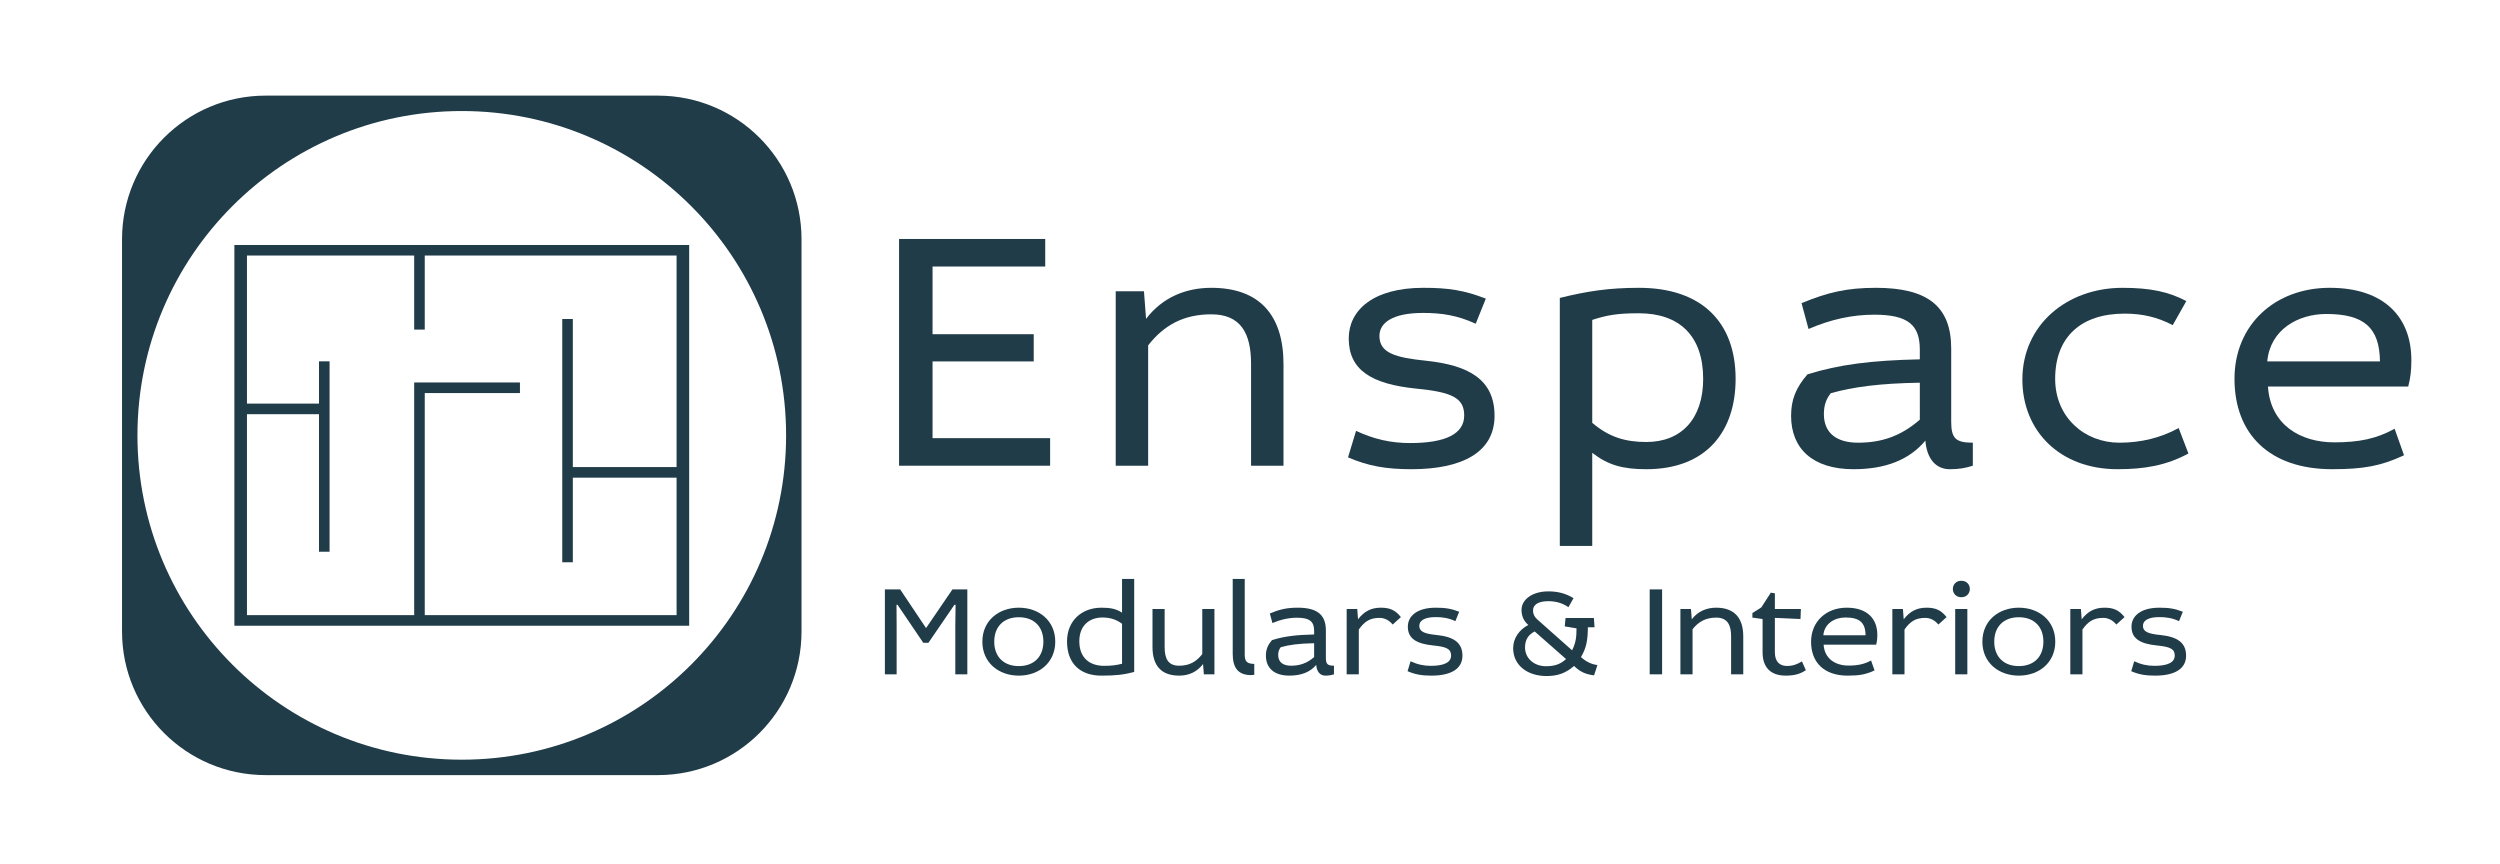 <?xml version="1.0" encoding="utf-8"?>
<!-- Generator: Adobe Illustrator 16.0.0, SVG Export Plug-In . SVG Version: 6.00 Build 0)  -->
<!DOCTYPE svg PUBLIC "-//W3C//DTD SVG 1.1//EN" "http://www.w3.org/Graphics/SVG/1.1/DTD/svg11.dtd">
<svg version="1.1" id="Layer_1" xmlns="http://www.w3.org/2000/svg" xmlns:xlink="http://www.w3.org/1999/xlink" x="0px" y="0px"
	 width="251.901px" height="87.099px" viewBox="0 0 251.901 87.099" enable-background="new 0 0 251.901 87.099"
	 xml:space="preserve">
<path fill="#203C49" d="M66.291,9.635H26.767c-7.996,0-14.471,6.475-14.471,14.471v39.524c0,7.996,6.475,14.471,14.471,14.471
	h39.524c7.996,0,14.471-6.475,14.471-14.471V24.105C80.761,16.109,74.287,9.635,66.291,9.635 M46.529,76.546
	c-18.046,0-32.679-14.633-32.679-32.679c0-18.046,14.633-32.679,32.679-32.679s32.679,14.633,32.679,32.679
	C79.208,61.914,64.575,76.546,46.529,76.546"/>
<path fill="#203C49" d="M23.616,63.05h45.826V24.685H23.616V63.05z M56.653,32.145v24.511h1.065V48.13h10.455v13.854H42.798V39.605
	h9.592v-1.066H41.733v23.445H24.884V41.736h7.258V55.59h1.066V36.407h-1.066v4.263h-7.258V25.75h16.849v7.46h1.065v-7.46h25.375
	v21.314H57.718v-14.92H56.653z"/>
<polygon fill="#203C49" points="90.59,24.079 105.317,24.079 105.317,26.855 93.964,26.855 93.964,33.675 104.158,33.675 
	104.158,36.417 93.964,36.417 93.964,44.149 105.81,44.149 105.81,46.926 90.59,46.926 "/>
<path fill="#203C49" d="M115.266,29.351l0.211,2.777c1.687-2.215,4.077-3.128,6.573-3.128c4.851,0,7.276,2.741,7.276,7.698v10.228
	h-3.269V36.663c0-3.058-1.02-4.991-4.007-4.991c-2.742,0-4.745,1.054-6.362,3.128v12.126h-3.269V29.351H115.266z"/>
<path fill="#203C49" d="M148.693,32.62c-1.827-0.843-3.409-1.089-5.307-1.089c-3.058,0-4.394,0.984-4.394,2.32
	c0,1.722,1.617,2.179,4.675,2.495c4.394,0.457,6.924,1.933,6.924,5.554c0,3.656-3.234,5.378-8.366,5.378
	c-2.566,0-4.358-0.316-6.397-1.195l0.809-2.671c1.792,0.844,3.515,1.23,5.448,1.23c3.621,0,5.448-0.949,5.448-2.776
	c0-1.758-1.195-2.355-4.815-2.707c-4.569-0.457-6.819-1.898-6.819-5.062c0-2.812,2.425-5.097,7.521-5.097
	c2.531,0,4.113,0.246,6.292,1.09L148.693,32.62z"/>
<path fill="#203C49" d="M157.166,30.02c2.707-0.668,4.886-1.02,7.979-1.02c6.292,0,9.736,3.444,9.736,9.174
	c0,5.307-2.952,9.104-8.998,9.104c-2.39,0-3.867-0.422-5.448-1.652v9.385h-3.269V30.02z M160.435,42.603
	c1.687,1.441,3.339,1.933,5.448,1.933c3.55,0,5.729-2.354,5.729-6.362c0-4.358-2.425-6.608-6.467-6.608
	c-2.144,0-3.199,0.176-4.71,0.668V42.603z"/>
<path fill="#203C49" d="M181.525,30.546c2.636-1.09,4.569-1.546,7.487-1.546c5.167,0,7.592,1.828,7.592,6.116v7.346
	c0,1.688,0.422,2.144,2.179,2.144v2.32c-0.773,0.246-1.406,0.352-2.32,0.352c-1.441,0-2.32-1.09-2.46-2.882
	c-1.617,1.933-4.007,2.882-7.24,2.882c-4.113,0-6.292-2.074-6.292-5.377c0-1.582,0.457-2.812,1.652-4.183
	c3.164-0.984,6.397-1.406,11.318-1.511v-0.984c0-2.425-1.125-3.515-4.57-3.515c-2.214,0-4.358,0.457-6.643,1.441L181.525,30.546z
	 M193.441,38.561c-4.078,0.07-6.678,0.421-8.963,1.054c-0.492,0.598-0.703,1.266-0.703,2.109c0,1.898,1.266,2.882,3.445,2.882
	c2.32,0,4.289-0.633,6.222-2.32V38.561z"/>
<path fill="#203C49" d="M218.925,32.761c-1.546-0.808-3.058-1.16-4.851-1.16c-4.358,0-6.995,2.319-6.995,6.573
	c0,3.866,2.953,6.432,6.468,6.432c2.179,0,4.183-0.492,5.975-1.476l0.984,2.566c-2.214,1.195-4.394,1.582-7.135,1.582
	c-5.87,0-9.596-3.901-9.596-9.033c0-5.519,4.499-9.244,10.087-9.244c2.777,0,4.64,0.386,6.433,1.335L218.925,32.761z"/>
<path fill="#203C49" d="M228.522,38.947c0.247,3.867,3.27,5.624,6.679,5.624c2.46,0,4.253-0.351,6.081-1.371l0.949,2.671
	c-2.32,1.09-4.112,1.406-7.241,1.406c-6.327,0-9.841-3.55-9.841-9.104c0-5.483,4.112-9.174,9.596-9.174
	c5.588,0,8.225,3.058,8.225,7.276c0,0.984-0.071,1.757-0.317,2.671H228.522z M239.805,36.417c-0.035-3.445-1.652-4.78-5.413-4.78
	c-2.847,0-5.659,1.582-5.94,4.78H239.805z"/>
<polygon fill="#203C49" points="90.702,59.388 93.309,63.285 95.968,59.388 97.469,59.388 97.469,67.946 96.257,67.946 
	96.257,63.101 96.284,60.941 96.165,60.941 93.545,64.772 93.032,64.772 90.438,60.941 90.333,60.941 90.346,63.101 90.346,67.946 
	89.161,67.946 89.161,59.388 "/>
<path fill="#203C49" d="M102.656,68.077c-2.041,0-3.673-1.316-3.673-3.423c0-2.106,1.633-3.423,3.673-3.423
	c2.041,0,3.673,1.317,3.673,3.423C106.33,66.761,104.697,68.077,102.656,68.077 M102.656,67.116c1.527,0,2.475-0.948,2.475-2.462
	c0-1.514-0.948-2.461-2.475-2.461s-2.475,0.948-2.475,2.461C100.181,66.168,101.129,67.116,102.656,67.116"/>
<path fill="#203C49" d="M114.282,58.334v9.375c-1.067,0.276-1.844,0.368-3.305,0.368c-2.093,0-3.462-1.171-3.462-3.449
	c0-2.054,1.448-3.397,3.476-3.397c0.908,0,1.474,0.119,2.067,0.5v-3.397H114.282z M113.058,62.851
	c-0.54-0.408-1.185-0.632-1.962-0.632c-1.317,0-2.343,0.79-2.343,2.396c0,1.685,1.053,2.475,2.488,2.475
	c0.724,0,1.211-0.053,1.817-0.21V62.851z"/>
<path fill="#203C49" d="M117.35,61.363v3.844c0,1.146,0.342,1.87,1.461,1.87c1.027,0,1.725-0.395,2.331-1.172v-4.542h1.225v6.583
	H121.3l-0.08-1.04c-0.632,0.829-1.474,1.171-2.409,1.171c-1.817,0-2.686-1.027-2.686-2.883v-3.831H117.35z"/>
<path fill="#203C49" d="M125.42,58.334v7.663c0,0.646,0.237,0.896,0.961,0.896v1.105c-0.105,0.013-0.211,0.026-0.316,0.026
	c-1.395,0-1.856-0.829-1.856-2.159v-7.531H125.42z"/>
<path fill="#203C49" d="M127.948,61.811c0.988-0.408,1.711-0.58,2.804-0.58c1.936,0,2.844,0.685,2.844,2.291v2.751
	c0,0.632,0.158,0.803,0.816,0.803v0.869c-0.29,0.092-0.527,0.131-0.869,0.131c-0.54,0-0.869-0.408-0.921-1.08
	c-0.605,0.724-1.501,1.08-2.712,1.08c-1.54,0-2.357-0.777-2.357-2.014c0-0.593,0.171-1.053,0.619-1.567
	c1.185-0.369,2.396-0.527,4.24-0.566v-0.369c0-0.909-0.421-1.317-1.711-1.317c-0.83,0-1.632,0.171-2.489,0.54L127.948,61.811z
	 M132.412,64.812c-1.527,0.026-2.501,0.158-3.357,0.395c-0.185,0.224-0.264,0.474-0.264,0.79c0,0.711,0.474,1.08,1.29,1.08
	c0.869,0,1.606-0.237,2.331-0.869V64.812z"/>
<path fill="#203C49" d="M136.757,61.363l0.079,1.04c0.632-0.83,1.356-1.172,2.291-1.172c0.909,0,1.461,0.237,2.028,0.948l-0.83,0.75
	c-0.369-0.461-0.842-0.671-1.33-0.671c-0.975,0-1.527,0.382-2.081,1.171v4.516h-1.224v-6.583H136.757z"/>
<path fill="#203C49" d="M146.645,62.587c-0.685-0.316-1.277-0.408-1.988-0.408c-1.146,0-1.646,0.369-1.646,0.869
	c0,0.646,0.605,0.816,1.751,0.935c1.646,0.171,2.594,0.724,2.594,2.08c0,1.369-1.211,2.014-3.134,2.014
	c-0.961,0-1.632-0.118-2.396-0.448l0.303-1c0.672,0.316,1.316,0.461,2.041,0.461c1.356,0,2.041-0.355,2.041-1.04
	c0-0.658-0.448-0.882-1.804-1.014c-1.711-0.171-2.554-0.711-2.554-1.896c0-1.053,0.909-1.909,2.817-1.909
	c0.948,0,1.541,0.092,2.357,0.408L146.645,62.587z"/>
<path fill="#203C49" d="M160.601,62.271l0.066,0.935h-0.672c-0.013,1.382-0.171,2.106-0.697,3.002
	c0.513,0.461,1.04,0.724,1.659,0.803l-0.342,1.041c-0.935-0.132-1.396-0.369-2.014-0.948c-0.83,0.711-1.62,1.014-2.778,1.014
	c-1.909,0-3.357-1.08-3.357-2.804c0-1.04,0.646-1.883,1.527-2.344c-0.447-0.369-0.685-0.895-0.685-1.514
	c0-1.066,1.119-1.869,2.699-1.869c0.895,0,1.698,0.171,2.541,0.685l-0.514,0.908c-0.566-0.395-1.237-0.605-2.027-0.605
	c-1.027,0-1.541,0.369-1.541,0.935c0,0.342,0.132,0.632,0.421,0.895l3.516,3.121c0.369-0.738,0.447-1.304,0.447-2.212l-1.185-0.198
	l0.079-0.843H160.601z M154.636,63.627c-0.645,0.316-0.974,0.856-0.974,1.606c0,1.106,0.922,1.896,2.106,1.896
	c0.909,0,1.488-0.224,2.028-0.724L154.636,63.627z"/>
<rect x="166.223" y="59.388" fill="#203C49" width="1.251" height="8.558"/>
<path fill="#203C49" d="M170.384,61.363l0.079,1.04c0.632-0.83,1.527-1.172,2.462-1.172c1.817,0,2.726,1.027,2.726,2.883v3.832
	h-1.225v-3.845c0-1.146-0.381-1.87-1.5-1.87c-1.027,0-1.777,0.395-2.383,1.172v4.542h-1.225v-6.583H170.384z"/>
<path fill="#203C49" d="M176.572,61.771l0.896-0.566l0.961-1.488l0.408,0.066v1.58h2.62l-0.04,1.014l-2.581-0.119v3.463
	c0,0.987,0.514,1.382,1.225,1.382c0.579,0,1.014-0.158,1.501-0.461l0.395,0.882c-0.54,0.382-1.159,0.553-2.028,0.553
	c-1.501,0-2.331-0.816-2.331-2.343v-3.357l-1.027-0.145V61.771z"/>
<path fill="#203C49" d="M183.748,64.957c0.092,1.448,1.225,2.106,2.501,2.106c0.922,0,1.593-0.132,2.278-0.513l0.355,1
	c-0.869,0.409-1.541,0.527-2.712,0.527c-2.37,0-3.686-1.33-3.686-3.41c0-2.054,1.54-3.437,3.594-3.437
	c2.093,0,3.081,1.146,3.081,2.725c0,0.369-0.026,0.659-0.118,1.001H183.748z M187.974,64.009c-0.013-1.291-0.619-1.791-2.028-1.791
	c-1.066,0-2.12,0.593-2.225,1.791H187.974z"/>
<path fill="#203C49" d="M191.74,61.363l0.079,1.04c0.632-0.83,1.356-1.172,2.291-1.172c0.909,0,1.461,0.237,2.028,0.948l-0.83,0.75
	c-0.369-0.461-0.843-0.671-1.33-0.671c-0.974,0-1.527,0.382-2.081,1.171v4.516h-1.224v-6.583H191.74z"/>
<path fill="#203C49" d="M198.481,59.348c0,0.435-0.316,0.83-0.855,0.83c-0.54,0-0.856-0.395-0.856-0.83
	c0-0.448,0.316-0.829,0.856-0.829C198.165,58.519,198.481,58.9,198.481,59.348 M198.231,67.946h-1.225v-6.583h1.225V67.946z"/>
<path fill="#203C49" d="M203.418,68.077c-2.041,0-3.673-1.316-3.673-3.423c0-2.106,1.632-3.423,3.673-3.423
	c2.041,0,3.673,1.317,3.673,3.423C207.092,66.761,205.459,68.077,203.418,68.077 M203.418,67.116c1.527,0,2.475-0.948,2.475-2.462
	c0-1.514-0.948-2.461-2.475-2.461c-1.527,0-2.476,0.948-2.476,2.461C200.943,66.168,201.891,67.116,203.418,67.116"/>
<path fill="#203C49" d="M209.672,61.363l0.079,1.04c0.632-0.83,1.356-1.172,2.291-1.172c0.909,0,1.461,0.237,2.028,0.948l-0.83,0.75
	c-0.369-0.461-0.842-0.671-1.33-0.671c-0.975,0-1.527,0.382-2.081,1.171v4.516h-1.224v-6.583H209.672z"/>
<path fill="#203C49" d="M219.56,62.587c-0.685-0.316-1.277-0.408-1.988-0.408c-1.146,0-1.646,0.369-1.646,0.869
	c0,0.646,0.606,0.816,1.751,0.935c1.646,0.171,2.594,0.724,2.594,2.08c0,1.369-1.211,2.014-3.133,2.014
	c-0.961,0-1.633-0.118-2.396-0.448l0.303-1c0.671,0.316,1.316,0.461,2.041,0.461c1.356,0,2.041-0.355,2.041-1.04
	c0-0.658-0.448-0.882-1.804-1.014c-1.711-0.171-2.554-0.711-2.554-1.896c0-1.053,0.909-1.909,2.818-1.909
	c0.948,0,1.54,0.092,2.356,0.408L219.56,62.587z"/>
</svg>
